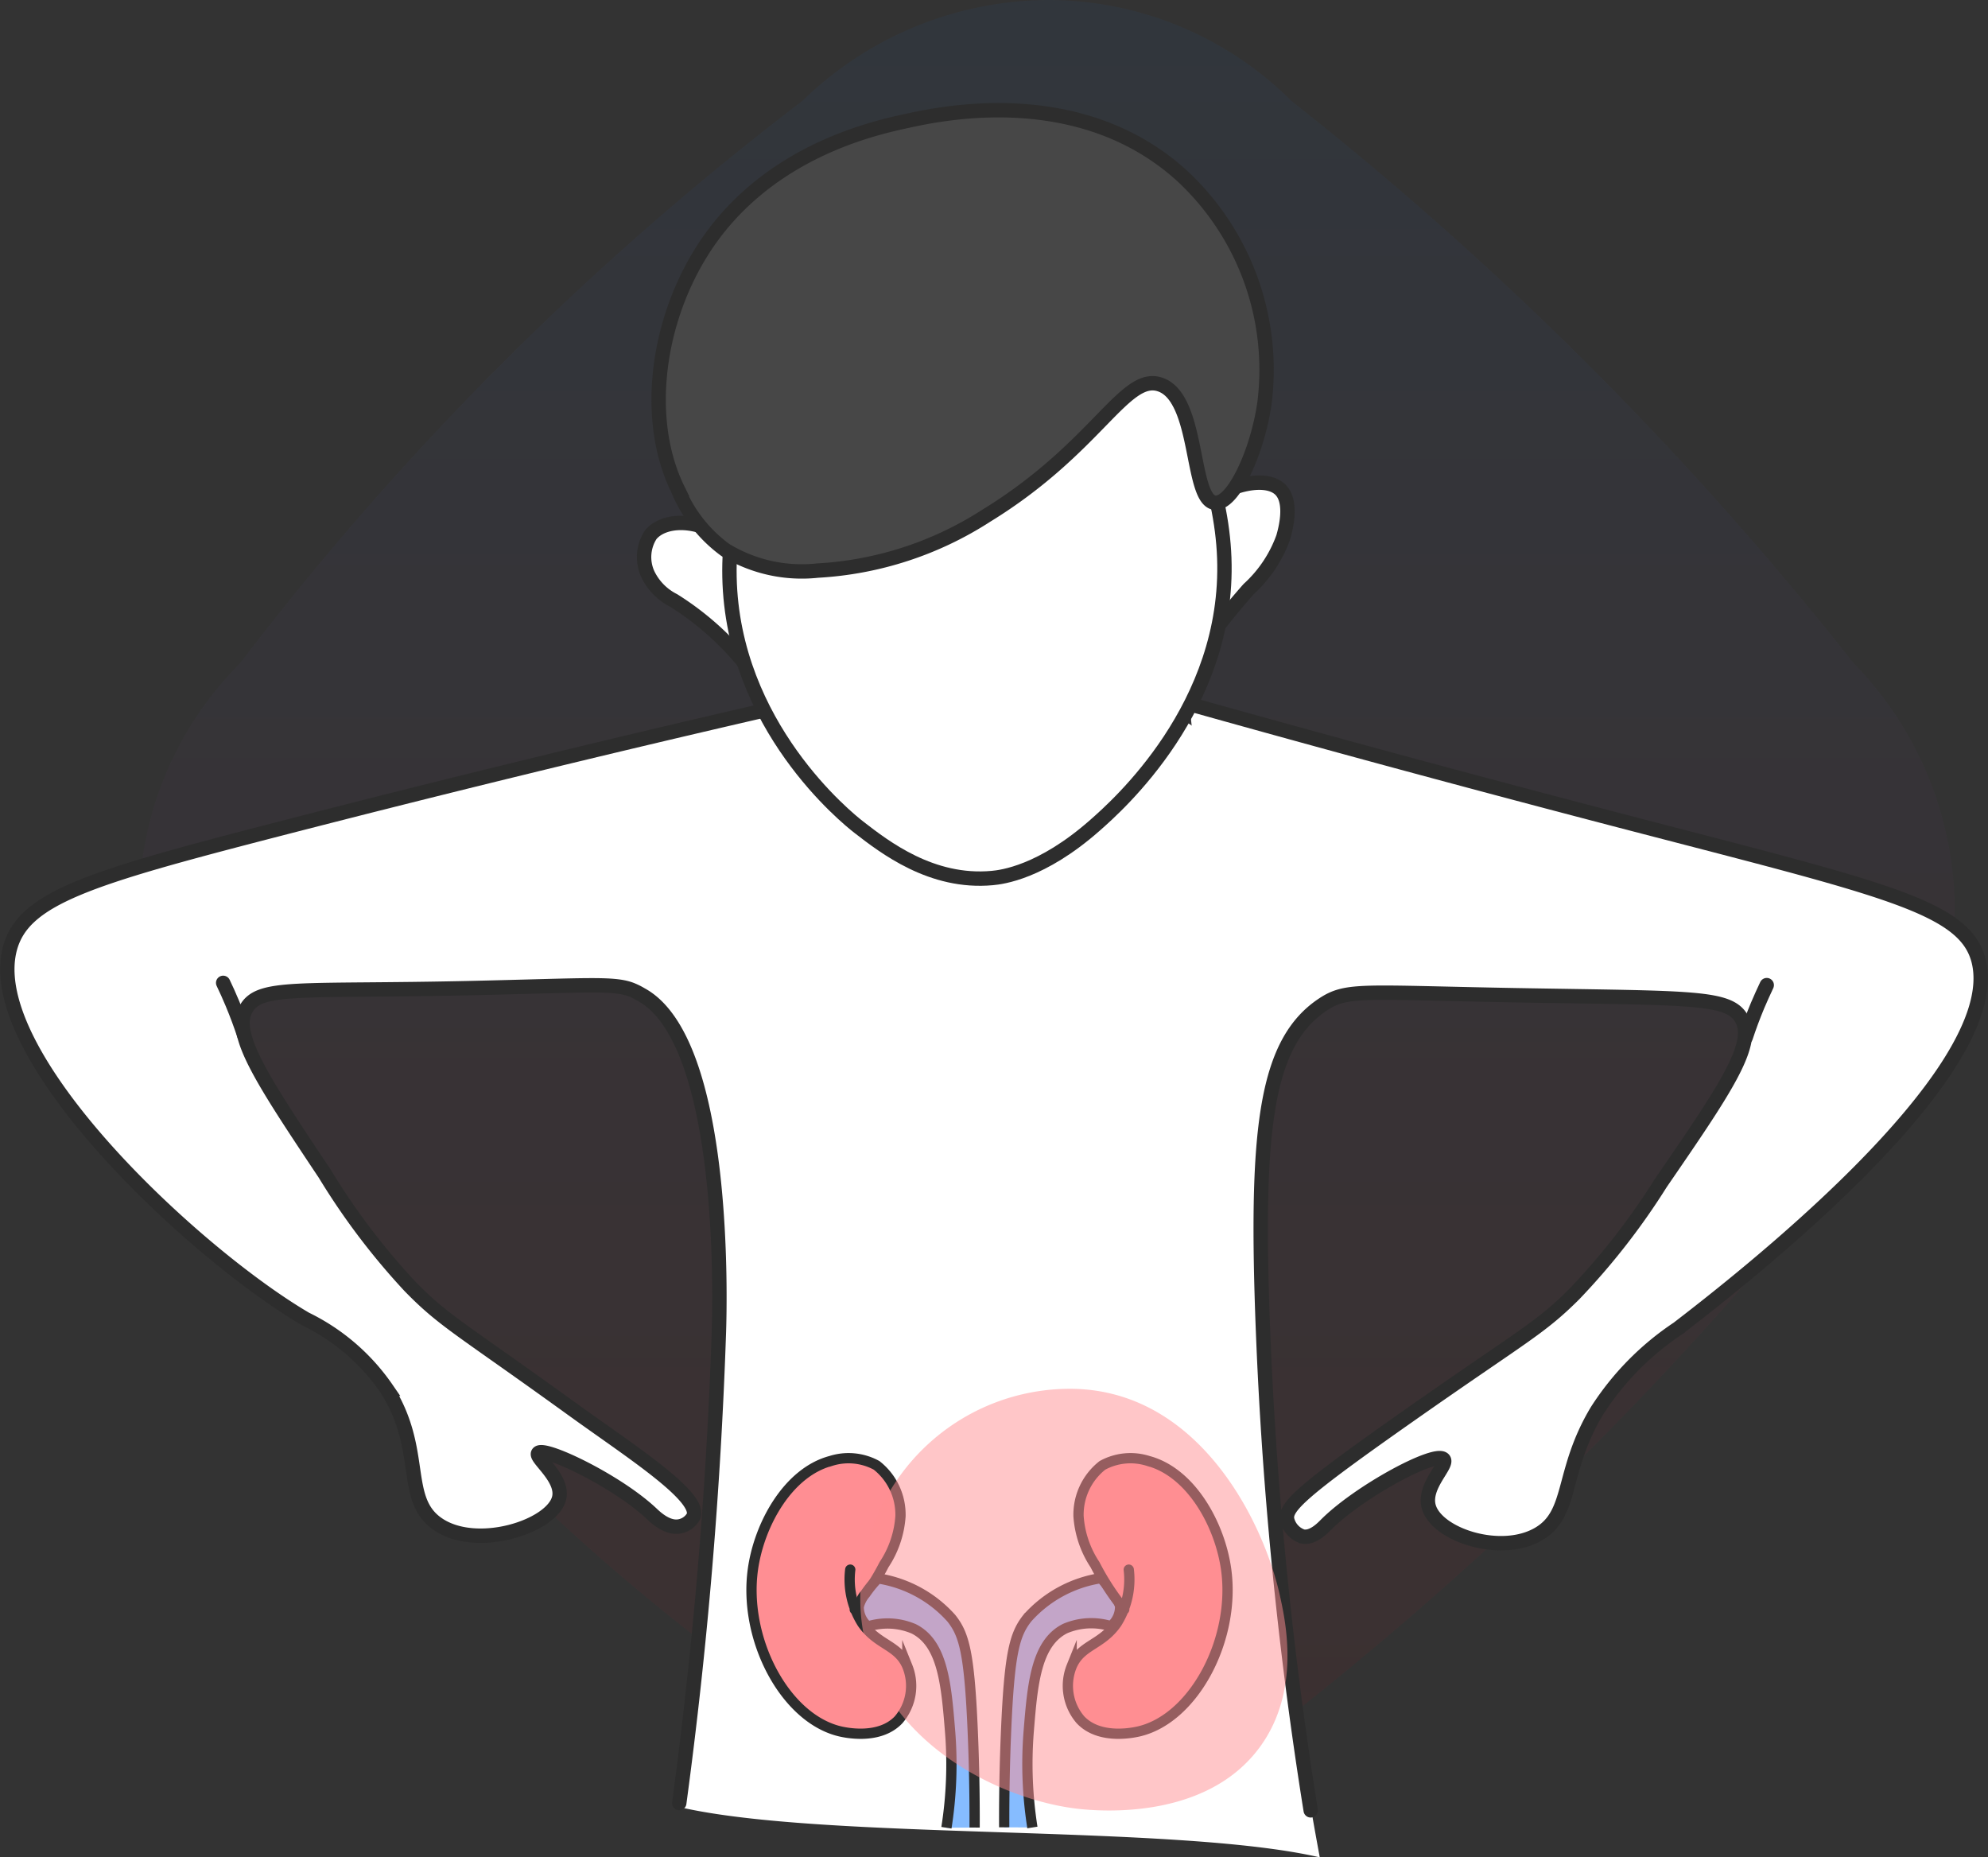 <svg xmlns="http://www.w3.org/2000/svg" xmlns:xlink="http://www.w3.org/1999/xlink" width="96.788" height="90.415" viewBox="0 0 96.788 90.415">
  <rect x="0" y="0" width="96.788" height="90.415" fill="#333333" stroke="none"/>
  <defs>
    <style>
      .cls-1 {
        opacity: 0.05;
        fill: url(#linear-gradient);
      }

      .cls-2, .cls-3, .cls-4 {
        fill: #fff;
      }

      .cls-3, .cls-4, .cls-5, .cls-6, .cls-7 {
        stroke: #2d2d2d;
        stroke-miterlimit: 10;
      }

      .cls-3, .cls-6 {
        stroke-linecap: round;
      }

      .cls-3, .cls-4, .cls-5 {
        stroke-width: 0.7px;
      }

      .cls-5 {
        fill: #474747;
      }

      .cls-6, .cls-8 {
        fill: #ff8e93;
      }

      .cls-6, .cls-7 {
        stroke-width: 0.5px;
      }

      .cls-7 {
        fill: #86bcff;
      }

      .cls-8 {
        opacity: 0.5;
        mix-blend-mode: multiply;
        isolation: isolate;
      }
    </style>
    <linearGradient id="linear-gradient" x1="0.5" x2="0.5" y2="1" gradientUnits="objectBoundingBox">
      <stop offset="0" stop-color="#1778f2"/>
      <stop offset="1" stop-color="#f40009"/>
    </linearGradient>
  </defs>
  <g id="Group_124939" data-name="Group 124939" transform="translate(-49.606 -2556)">
    <g id="Group_124198" data-name="Group 124198">
      <g id="Group_124197" data-name="Group 124197">
        <g id="Group_124191" data-name="Group 124191">
          <g id="Group_124150" data-name="Group 124150" transform="translate(-165 564)">
            <path id="Path_228174" data-name="Path 228174" class="cls-1" d="M32.3,83.491A105.79,105.79,0,0,1,17.2,70.917,105.57,105.57,0,0,1,4.909,56.1,17.251,17.251,0,0,1,0,44.2,16.783,16.783,0,0,1,4.909,32.3,144.539,144.539,0,0,1,32.3,4.909,17.263,17.263,0,0,1,44.2,0,16.781,16.781,0,0,1,56.1,4.909a164.255,164.255,0,0,1,13.841,12.23A164.608,164.608,0,0,1,83.491,32.3,17.24,17.24,0,0,1,88.4,44.2a16.782,16.782,0,0,1-4.909,11.9A163.679,163.679,0,0,1,69.255,71.955,164.629,164.629,0,0,1,56.1,83.491a17.386,17.386,0,0,1-7.239,4.259,16.564,16.564,0,0,1-4.664.65,17.462,17.462,0,0,1-5.792-1.133A18.7,18.7,0,0,1,32.3,83.491Z" transform="translate(221.375 1992)"/>
          </g>
          <g id="Group_124154" data-name="Group 124154" transform="translate(5140.425 742)">
            <g id="Group_124152" data-name="Group 124152" transform="translate(-6859.486 1039.099)">
              <path id="Path_198212" data-name="Path 198212" class="cls-2" d="M2731.049,161.2l3.081,2.043c.288,5.01.647,11.767.99,19.8.308,7.213.36,9.766.671,13.892a187.066,187.066,0,0,0,2.627,20.114c-7.082-1.636-24.074-.807-31.156-2.443l6.779-42.154Z" transform="translate(-905.496 648.269)"/>
              <path id="Path_198213" data-name="Path 198213" class="cls-3" d="M2706.36,214.4a228.816,228.816,0,0,0,1.929-22.893c.05-1.476.386-14.213-3.792-16.472a3.179,3.179,0,0,0-.509-.248c-.874-.314-2.17-.189-7.743-.063-8.471.191-10.364-.179-11,1.06s.864,3.489,3.861,7.986a33.748,33.748,0,0,0,4.131,5.461c1.676,1.722,2.459,2.048,7.916,5.993,2.825,2.042,6.293,4.254,5.9,5.221a.97.97,0,0,1-.666.482c-.609.123-1.195-.448-1.389-.631-1.688-1.584-5.208-3.265-5.5-2.936-.2.223,1.237,1.2,1.017,2.178-.316,1.4-4.039,2.6-5.937,1.263-1.737-1.222-.582-3.605-2.464-6.569a10.2,10.2,0,0,0-3.941-3.394c-5.386-3.153-15.792-12.836-14.4-18.039.657-2.46,3.82-3.425,12.972-5.789,7.305-1.887,15.917-4.016,25.642-6.236l18.805.132" transform="translate(-904.623 648.277)"/>
              <path id="Path_198214" data-name="Path 198214" class="cls-3" d="M2732.465,160.9c4.355,1.222,11.69,3.252,20.926,5.662,12.906,3.367,16.885,4.177,17.516,6.9,1.278,5.518-11.879,15.7-14.652,17.835a13.673,13.673,0,0,0-3.945,4.015c-1.773,2.959-1.145,4.986-2.822,5.981-1.833,1.088-4.953.066-5.36-1.3-.305-1.024.978-2.071.711-2.331-.417-.408-4.12,1.583-5.724,3.194-.166.166-.646.668-1.137.568a1.145,1.145,0,0,1-.74-.785c-.17-.629.649-1.4,5.973-5.137,5.511-3.868,6.3-4.183,8-5.881a33.744,33.744,0,0,0,4.206-5.4c3.059-4.455,4.589-6.681,3.972-7.931-.579-1.173-2.311-1.061-10.982-1.214-7.478-.133-8.255-.326-9.419.439-2.777,1.824-3.272,6-2.969,14.97a196.216,196.216,0,0,0,2.356,24.271" transform="translate(-905.895 648.274)"/>
              <path id="Path_198215" data-name="Path 198215" class="cls-4" d="M2709.384,152.718c-1.454-1.117-3.12-1.011-3.733-.248a2,2,0,0,0-.142,1.9,2.781,2.781,0,0,0,1.263,1.292,14.109,14.109,0,0,1,3.791,3.483" transform="translate(-905.308 648.47)"/>
              <path id="Path_198216" data-name="Path 198216" class="cls-4" d="M2732.719,151.173c1.764-1.322,3.52-1.606,4.186-.947.623.618.227,2.007.139,2.317a6.272,6.272,0,0,1-1.681,2.518,37.131,37.131,0,0,0-2.6,3.3" transform="translate(-905.9 648.513)"/>
              <path id="Path_198217" data-name="Path 198217" class="cls-4" d="M2733.671,153.3c.267,7.244-5.228,12.081-6.295,13.02-2.609,2.3-4.54,2.524-5,2.567-2.954.274-5.238-1.5-6.5-2.477-.553-.429-6.146-4.915-6.294-12.178-.138-6.806,4.537-15.384,11.46-15.652C2727.9,138.32,2733.415,146.357,2733.671,153.3Z" transform="translate(-905.399 648.757)"/>
              <path id="Path_198218" data-name="Path 198218" class="cls-5" d="M2709.3,152.757a7.15,7.15,0,0,0,4.495,1.007,16.88,16.88,0,0,0,8.221-2.676c5.388-3.308,6.719-6.954,8.447-6.385,1.945.639,1.467,5.646,2.68,5.758.875.08,2.061-2.431,2.408-4.837a12.889,12.889,0,0,0-3.989-11.059c-4.97-4.541-11.773-3.051-13.453-2.684-1.646.361-7.117,1.559-10.125,6.634-2.086,3.521-2.572,8.068-.992,11.29A6.894,6.894,0,0,0,2709.3,152.757Z" transform="translate(-905.324 648.914)"/>
              <path id="Path_198219" data-name="Path 198219" class="cls-3" d="M2685.411,177.316c-.162-.492-.353-1.012-.579-1.551-.145-.348-.295-.679-.445-.993" transform="translate(-904.855 647.975)"/>
              <path id="Path_198220" data-name="Path 198220" class="cls-3" d="M2760.152,177.428c.161-.492.353-1.012.578-1.552.146-.347.3-.679.446-.992" transform="translate(-906.493 647.973)"/>
              <path id="Path_198231" data-name="Path 198231" class="cls-6" d="M2715.989,200.782a3.993,3.993,0,0,0,.581,2.6c.752,1.094,1.756,1.046,2.2,2.109a2.533,2.533,0,0,1-.427,2.6c-.962,1.018-2.689.606-2.906.551-2.646-.671-4.651-4.48-4.189-7.859.3-2.181,1.7-4.731,3.792-5.291a2.851,2.851,0,0,1,2.233.214,3.051,3.051,0,0,1,1.162,2.477,4.856,4.856,0,0,1-.8,2.355,12.522,12.522,0,0,1-1.427,2.183" transform="translate(-905.927 650.53)"/>
              <path id="Path_198232" data-name="Path 198232" class="cls-7" d="M2722.159,213.467c.007-1.742-.032-3.321-.092-4.709-.164-3.822-.422-4.7-1.04-5.479a6.015,6.015,0,0,0-3.578-1.941,5.9,5.9,0,0,0-.605.743,1.494,1.494,0,0,0-.327.638,1.226,1.226,0,0,0,.443.96,3.246,3.246,0,0,1,2.233.114c1.424.713,1.587,2.718,1.772,4.993a19.851,19.851,0,0,1-.178,4.691" transform="translate(-906.042 650.4)"/>
              <path id="Path_198233" data-name="Path 198233" class="cls-7" d="M2723.757,213.454c-.007-1.743.032-3.321.092-4.709.164-3.823.422-4.7,1.04-5.48a6.013,6.013,0,0,1,3.578-1.94,5.788,5.788,0,0,1,.605.743,1.493,1.493,0,0,1,.327.637,1.227,1.227,0,0,1-.443.961,3.245,3.245,0,0,0-2.233.113c-1.424.714-1.587,2.719-1.772,4.994a19.871,19.871,0,0,0,.178,4.69" transform="translate(-906.199 650.401)"/>
              <path id="Path_198234" data-name="Path 198234" class="cls-6" d="M2729.889,200.782a3.993,3.993,0,0,1-.581,2.6c-.752,1.094-1.756,1.046-2.2,2.109a2.536,2.536,0,0,0,.429,2.6c.961,1.018,2.688.606,2.906.551,2.646-.671,4.651-4.48,4.189-7.859-.3-2.181-1.7-4.731-3.792-5.291a2.851,2.851,0,0,0-2.233.214,3.052,3.052,0,0,0-1.163,2.477,4.86,4.86,0,0,0,.8,2.355,12.57,12.57,0,0,0,1.425,2.183" transform="translate(-906.267 650.53)"/>
              <path id="Path_229420" data-name="Path 229420" class="cls-8" d="M185.071,369.988c.281,1.26,1.036,4.65-.953,7.389-2.735,3.767-8.33,3.1-9.079,3-4.15-.558-10.279-3.822-10.387-10.032a10.211,10.211,0,0,1,10.032-10.387C181.08,359.844,184.279,366.428,185.071,369.988Z" transform="translate(1645.901 482.552)"/>
            </g>
          </g>
        </g>
      </g>
    </g>
  </g>
</svg>
